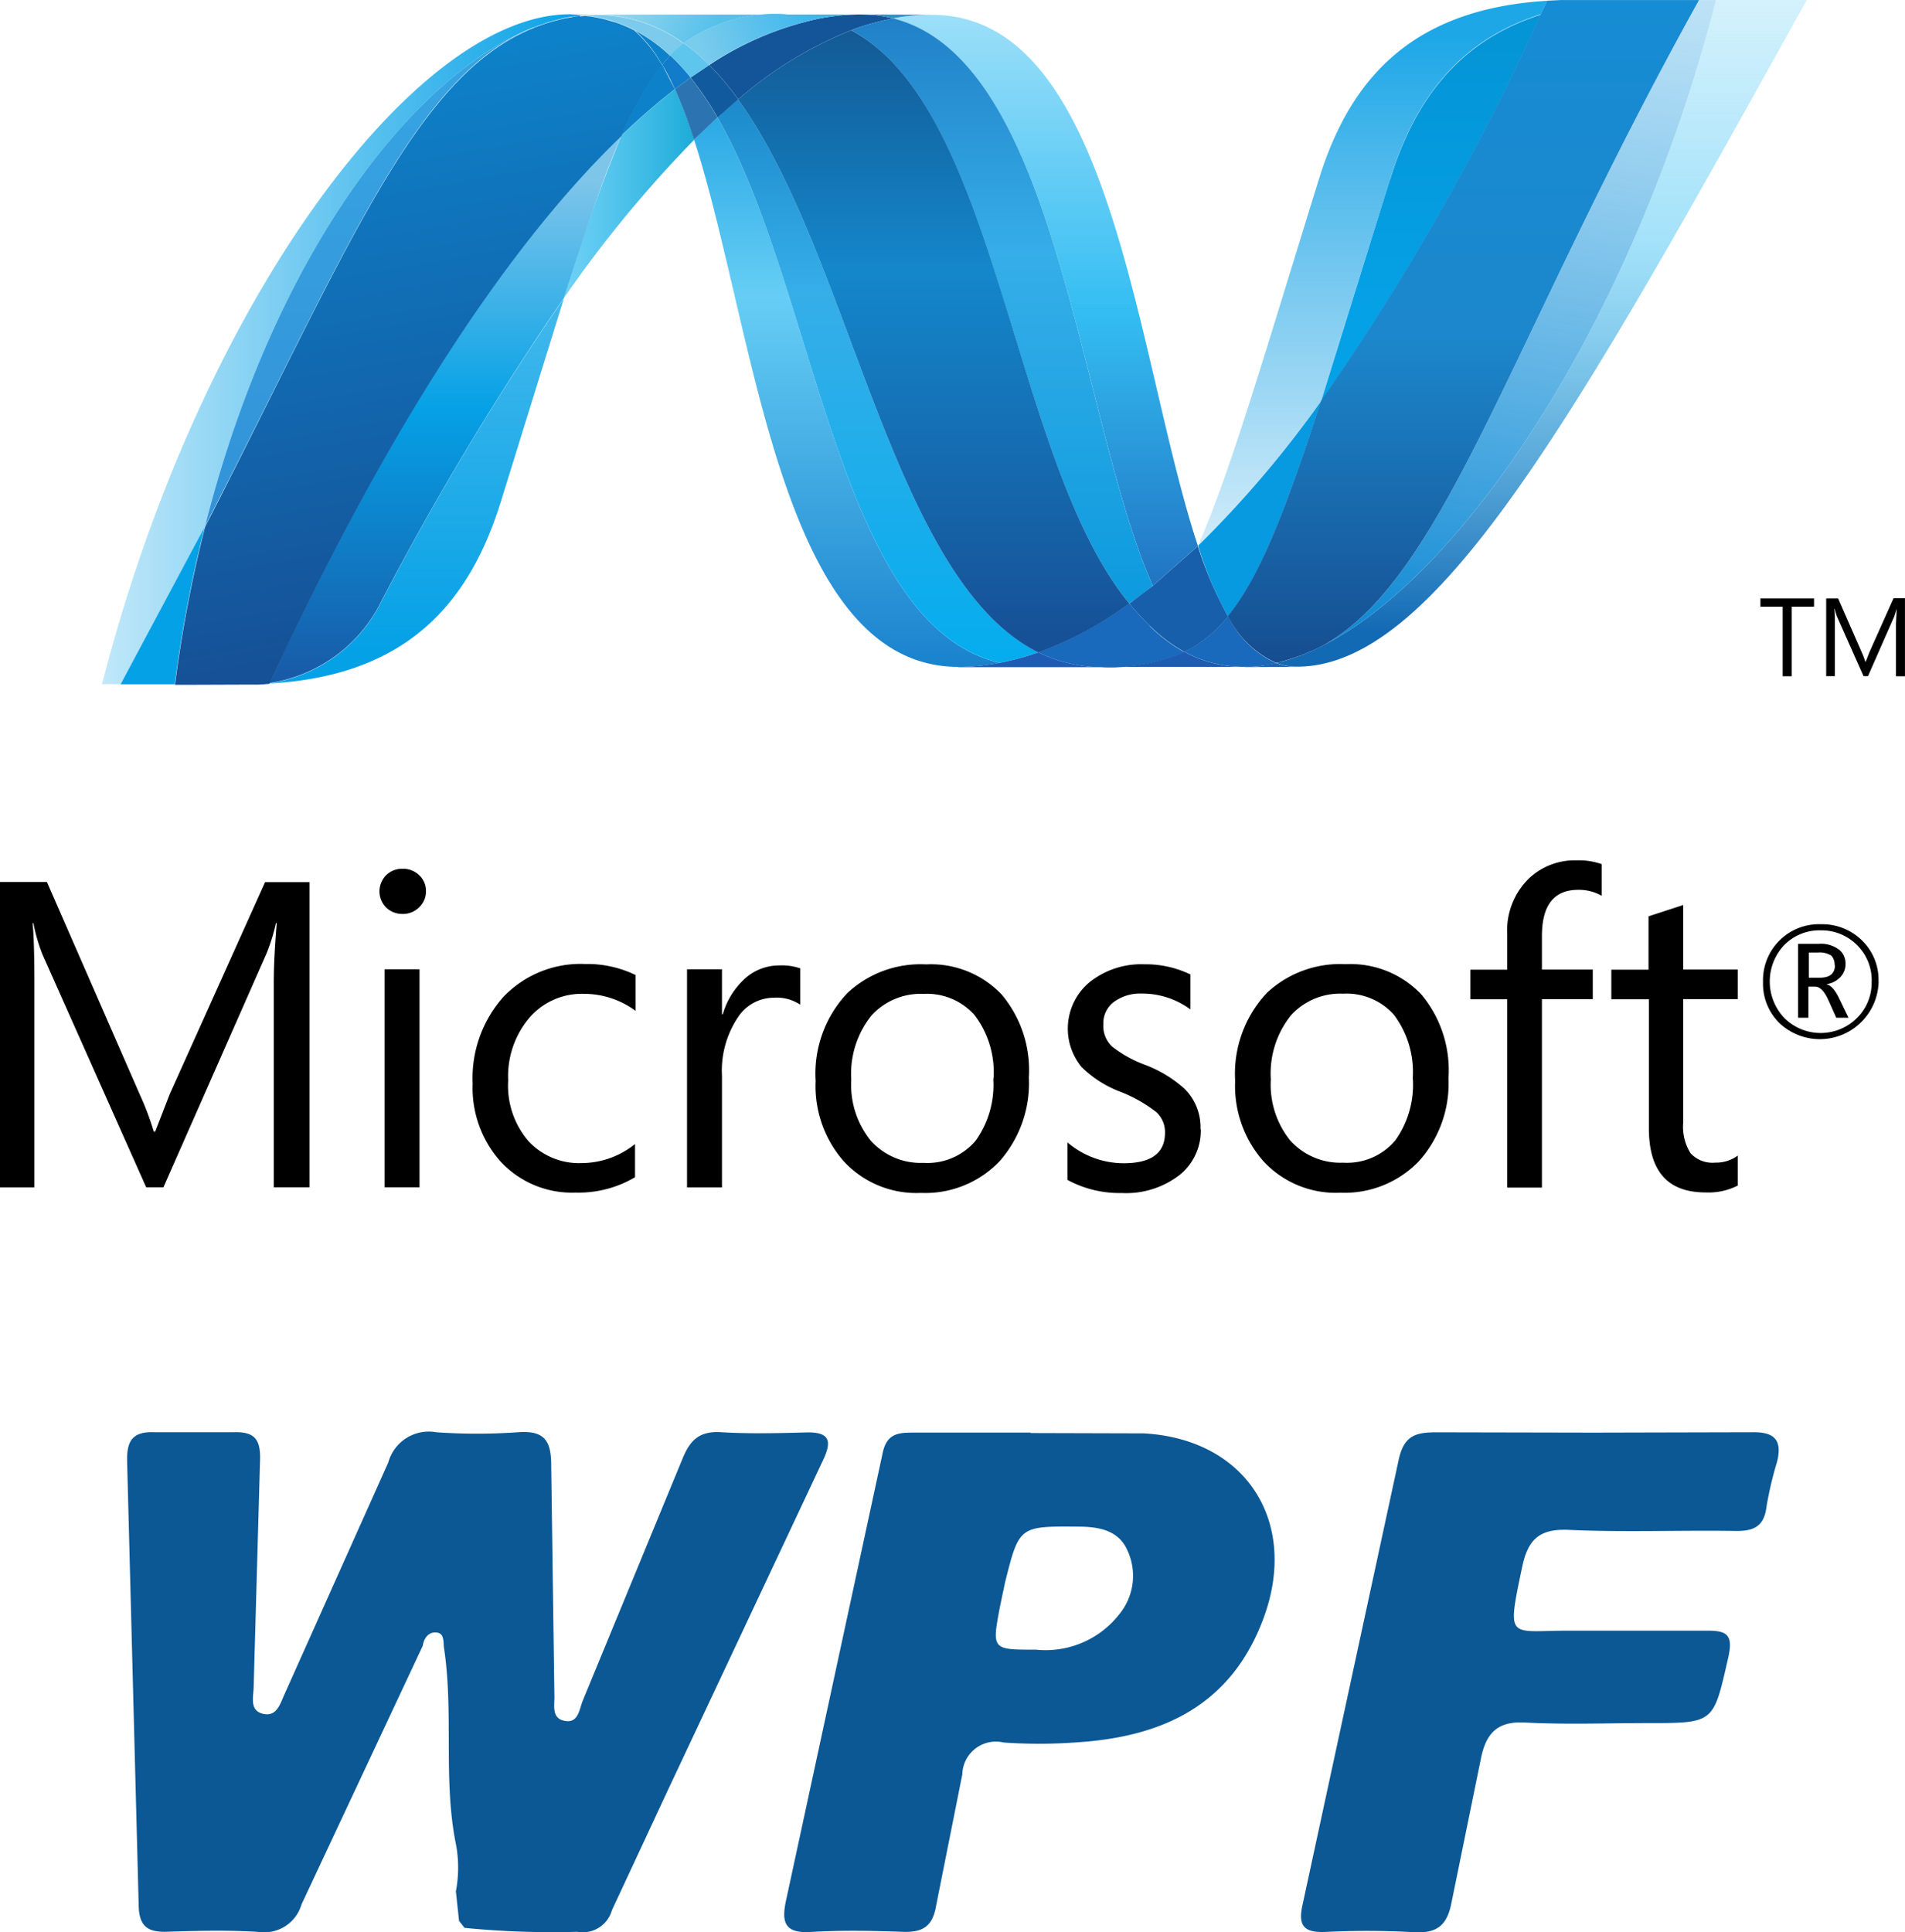 <svg xmlns="http://www.w3.org/2000/svg" xmlns:xlink="http://www.w3.org/1999/xlink" width="59.94" height="60.784" viewBox="0 0 59.94 60.784">
  <defs>
    <linearGradient id="linear-gradient" x1="0.5" y1="-0.195" x2="0.5" y2="1.296" gradientUnits="objectBoundingBox">
      <stop offset="0" stop-color="#0994dc"/>
      <stop offset="0.35" stop-color="#66cef5"/>
      <stop offset="0.846" stop-color="#127bca"/>
      <stop offset="1" stop-color="#127bca"/>
    </linearGradient>
    <linearGradient id="linear-gradient-2" x1="0.5" y1="-0.195" x2="0.5" y2="1.296" gradientUnits="objectBoundingBox">
      <stop offset="0" stop-color="#0e76bc"/>
      <stop offset="0.36" stop-color="#36aee8"/>
      <stop offset="0.846" stop-color="#00adef"/>
      <stop offset="1" stop-color="#00adef"/>
    </linearGradient>
    <linearGradient id="linear-gradient-3" x1="0.5" y1="1.109" x2="0.5" y2="-0.062" gradientUnits="objectBoundingBox">
      <stop offset="0" stop-color="#1c63b7"/>
      <stop offset="0.5" stop-color="#33bdf2"/>
      <stop offset="1" stop-color="#33bdf2" stop-opacity="0.42"/>
    </linearGradient>
    <linearGradient id="linear-gradient-4" x1="0.5" y1="-0.195" x2="0.5" y2="1.296" gradientUnits="objectBoundingBox">
      <stop offset="0" stop-color="#166ab8"/>
      <stop offset="0.4" stop-color="#36aee8"/>
      <stop offset="0.846" stop-color="#0798dd"/>
      <stop offset="1" stop-color="#0798dd"/>
    </linearGradient>
    <linearGradient id="linear-gradient-5" x1="0.5" y1="-0.195" x2="0.5" y2="1.296" gradientUnits="objectBoundingBox">
      <stop offset="0" stop-color="#124379"/>
      <stop offset="0.39" stop-color="#1487cb"/>
      <stop offset="0.78" stop-color="#165197"/>
      <stop offset="1" stop-color="#165197"/>
    </linearGradient>
    <linearGradient id="linear-gradient-6" y1="0.5" x2="1" y2="0.5" gradientUnits="objectBoundingBox">
      <stop offset="0" stop-color="#33bdf2" stop-opacity="0.698"/>
      <stop offset="1" stop-color="#1dacd8"/>
    </linearGradient>
    <linearGradient id="linear-gradient-7" x1="0.5" y1="0.947" x2="0.5" y2="-0.03" gradientUnits="objectBoundingBox">
      <stop offset="0" stop-color="#136ab4"/>
      <stop offset="0.6" stop-color="#59caf5" stop-opacity="0.549"/>
      <stop offset="1" stop-color="#59caf5" stop-opacity="0.235"/>
    </linearGradient>
    <linearGradient id="linear-gradient-8" y1="0.5" x2="1" y2="0.5" gradientUnits="objectBoundingBox">
      <stop offset="0" stop-color="#05a1e6" stop-opacity="0.247"/>
      <stop offset="1" stop-color="#05a1e6"/>
    </linearGradient>
    <linearGradient id="linear-gradient-9" x1="0.5" y1="1.243" x2="0.5" y2="-0.094" gradientUnits="objectBoundingBox">
      <stop offset="0" stop-color="#318ed5"/>
      <stop offset="1" stop-color="#38a7e4"/>
    </linearGradient>
    <linearGradient id="linear-gradient-10" x1="0.5" y1="0.912" x2="0.5" y2="-0.768" gradientUnits="objectBoundingBox">
      <stop offset="0" stop-color="#05a1e6"/>
      <stop offset="1" stop-color="#05a1e6" stop-opacity="0.549"/>
    </linearGradient>
    <linearGradient id="linear-gradient-11" x1="0.5" y1="1" x2="0.5" gradientUnits="objectBoundingBox">
      <stop offset="0" stop-color="#1959a6"/>
      <stop offset="0.5" stop-color="#05a1e6"/>
      <stop offset="0.918" stop-color="#7ec5ea"/>
      <stop offset="1" stop-color="#7ec5ea"/>
    </linearGradient>
    <linearGradient id="linear-gradient-12" x1="0.552" y1="0.946" x2="0.439" y2="0.058" gradientUnits="objectBoundingBox">
      <stop offset="0" stop-color="#165096"/>
      <stop offset="1" stop-color="#0d82ca"/>
    </linearGradient>
    <linearGradient id="linear-gradient-13" x1="0.5" y1="0.77" x2="0.5" y2="-0.033" gradientUnits="objectBoundingBox">
      <stop offset="0" stop-color="#05a1e6"/>
      <stop offset="0.874" stop-color="#0495d6"/>
      <stop offset="1" stop-color="#0495d6"/>
    </linearGradient>
    <linearGradient id="linear-gradient-14" x1="0.559" y1="-0.042" x2="0.439" y2="1.058" gradientUnits="objectBoundingBox">
      <stop offset="0" stop-color="#38a7e4" stop-opacity="0.329"/>
      <stop offset="0.962" stop-color="#0e88d3"/>
      <stop offset="1" stop-color="#0e88d3"/>
    </linearGradient>
    <linearGradient id="linear-gradient-15" x1="0.5" y1="-0.003" x2="0.5" y2="1.019" gradientUnits="objectBoundingBox">
      <stop offset="0" stop-color="#168cd4"/>
      <stop offset="0.5" stop-color="#1c87cc"/>
      <stop offset="1" stop-color="#154b8d"/>
    </linearGradient>
    <linearGradient id="linear-gradient-16" x1="0.167" y1="0.473" x2="0.878" y2="0.512" gradientUnits="objectBoundingBox">
      <stop offset="0" stop-color="#97d6ee"/>
      <stop offset="0.703" stop-color="#55c1ea"/>
      <stop offset="1" stop-color="#55c1ea"/>
    </linearGradient>
    <linearGradient id="linear-gradient-17" x1="0.069" y1="0.535" x2="0.758" y2="0.446" gradientUnits="objectBoundingBox">
      <stop offset="0" stop-color="#7accec"/>
      <stop offset="1" stop-color="#3fb7ed"/>
    </linearGradient>
    <linearGradient id="linear-gradient-18" x1="0.5" y1="0.064" x2="0.5" y2="1.28" gradientUnits="objectBoundingBox">
      <stop offset="0" stop-color="#1da7e7"/>
      <stop offset="1" stop-color="#37abe7" stop-opacity="0"/>
    </linearGradient>
  </defs>
  <g id="WPF" transform="translate(-53 -16.173)">
    <g id="Group_7059" data-name="Group 7059">
      <path id="Path_11868" data-name="Path 11868" d="M110.076,35.26h-.7v2.188h-.285V35.26h-.7V35h1.687v.26Zm2.864,2.188h-.284V35.8l.023-.475-.076.24-.828,1.88h-.14l-.83-1.866a1.36,1.36,0,0,1-.075-.253h-.01q.017.239.013.479v1.64h-.273V35h.376l.746,1.7a2.232,2.232,0,0,1,.11.294h.01l.117-.3.76-1.7h.36v2.448h0Zm-2.215,9.09a.425.425,0,0,0-.1-.3.689.689,0,0,0-.425-.1h-.287v.793h.346c.32,0,.477-.133.477-.4Zm.447,1.653h-.394l-.25-.558c-.128-.28-.264-.42-.413-.42H109.9v.977h-.325V45.865h.65a.943.943,0,0,1,.655.194.56.56,0,0,1,.189.438.575.575,0,0,1-.155.406.741.741,0,0,1-.432.23v.01c.13.03.258.173.382.43l.3.62V48.2Zm.72-1.14a1.555,1.555,0,0,0-.465-1.15,1.575,1.575,0,0,0-1.136-.46,1.554,1.554,0,0,0-1.15.462,1.668,1.668,0,0,0,.014,2.307,1.62,1.62,0,0,0,2.268-.006,1.556,1.556,0,0,0,.467-1.155Zm.218-.01a1.85,1.85,0,0,1-3.123,1.315,1.738,1.738,0,0,1-.514-1.292,1.76,1.76,0,0,1,1.824-1.815,1.783,1.783,0,0,1,1.28.5,1.727,1.727,0,0,1,.53,1.3ZM62.734,53.524h-1.12v-6.45c0-.5.033-1.13.093-1.86h-.025a6.113,6.113,0,0,1-.285.93l-3.255,7.38H57.6L54.337,46.2a5.378,5.378,0,0,1-.285-.983h-.024c.034.385.054,1,.054,1.874v6.436H53V43.92h1.477l2.928,6.7a8.731,8.731,0,0,1,.433,1.15h.046l.457-1.178,3-6.668h1.4v9.6Zm3.476,0H65.1V46.665h1.1v6.858Zm.193-9.316a.68.68,0,0,1-.216.509.717.717,0,0,1-.52.208.73.73,0,0,1-.515-.2.721.721,0,0,1,0-1.021.716.716,0,0,1,.515-.2.725.725,0,0,1,.52.2.67.67,0,0,1,.216.5Zm6.577,9a3.483,3.483,0,0,1-1.867.483,3.06,3.06,0,0,1-2.364-.978,3.476,3.476,0,0,1-.877-2.45,3.841,3.841,0,0,1,.963-2.724A3.355,3.355,0,0,1,71.419,46.5,3.466,3.466,0,0,1,73,46.848v1.127a2.73,2.73,0,0,0-1.623-.537,2.178,2.178,0,0,0-1.7.73,2.843,2.843,0,0,0-.687,1.995,2.676,2.676,0,0,0,.63,1.9,2.17,2.17,0,0,0,1.685.7,2.686,2.686,0,0,0,1.676-.6V53.2Zm5.2-5.428a1.328,1.328,0,0,0-.833-.22,1.351,1.351,0,0,0-1.117.6,3.021,3.021,0,0,0-.513,1.867v3.5h-1.1V46.666h1.1V48.08h.026a2.411,2.411,0,0,1,.74-1.16,1.605,1.605,0,0,1,1.044-.375,1.748,1.748,0,0,1,.654.093v1.14Zm6.08,2.33a2.958,2.958,0,0,0-.6-2.008,2.007,2.007,0,0,0-1.6-.663,2.1,2.1,0,0,0-1.63.67,2.925,2.925,0,0,0-.645,2.028,2.79,2.79,0,0,0,.617,1.925,2.115,2.115,0,0,0,1.656.694,1.987,1.987,0,0,0,1.642-.7,3.014,3.014,0,0,0,.553-1.943m1.12-.04a3.711,3.711,0,0,1-.918,2.628,3.23,3.23,0,0,1-2.477,1,3.1,3.1,0,0,1-2.434-1,3.585,3.585,0,0,1-.88-2.523,3.688,3.688,0,0,1,1-2.766,3.367,3.367,0,0,1,2.473-.9,3.072,3.072,0,0,1,2.382.95,3.7,3.7,0,0,1,.853,2.62m5.41,1.622a1.786,1.786,0,0,1-.626,1.4,2.743,2.743,0,0,1-1.87.6,3.416,3.416,0,0,1-1.7-.413v-1.18a2.732,2.732,0,0,0,1.77.657q1.3,0,1.3-.958a.85.85,0,0,0-.287-.662,4.514,4.514,0,0,0-1.12-.63,3.471,3.471,0,0,1-1.217-.777,1.9,1.9,0,0,1,.24-2.66A2.593,2.593,0,0,1,89,46.509a3.24,3.24,0,0,1,1.457.32v1.1a2.565,2.565,0,0,0-1.546-.5,1.391,1.391,0,0,0-.867.267.834.834,0,0,0-.328.7.887.887,0,0,0,.274.7,3.815,3.815,0,0,0,1.023.57,3.965,3.965,0,0,1,1.26.76,1.7,1.7,0,0,1,.5,1.258m6.678-1.58a3,3,0,0,0-.592-2.008,2,2,0,0,0-1.6-.663,2.1,2.1,0,0,0-1.63.67,2.925,2.925,0,0,0-.643,2.028,2.8,2.8,0,0,0,.614,1.925,2.122,2.122,0,0,0,1.66.694,1.986,1.986,0,0,0,1.642-.7,3.014,3.014,0,0,0,.553-1.943m1.12-.04a3.664,3.664,0,0,1-.922,2.628,3.24,3.24,0,0,1-2.474,1,3.1,3.1,0,0,1-2.435-1,3.585,3.585,0,0,1-.88-2.523,3.71,3.71,0,0,1,1-2.766,3.373,3.373,0,0,1,2.476-.9,3.065,3.065,0,0,1,2.38.95,3.712,3.712,0,0,1,.857,2.62m4.807-5.73a1.452,1.452,0,0,0-.725-.18c-.764,0-1.143.484-1.143,1.453v1.057h1.6v.93h-1.6v5.928h-1.092V47.609h-1.16v-.93h1.16V45.567a2.282,2.282,0,0,1,.7-1.774,2.1,2.1,0,0,1,1.472-.555,2.184,2.184,0,0,1,.8.12v1Zm4.306,9.118a2.032,2.032,0,0,1-1.025.222c-1.2,0-1.784-.675-1.784-2.024V47.609H103.7v-.93h1.17V45l1.093-.356v2.03h1.716v.93h-1.716v3.87a1.566,1.566,0,0,0,.23.98.938.938,0,0,0,.78.294,1.15,1.15,0,0,0,.706-.221v.936Z"/>
      <path id="Path_11869" data-name="Path 11869" d="M74.84,20.57c1.933,5.957,2.666,16.583,8.32,16.583a6.91,6.91,0,0,0,1.3-.126c-5.14-1.207-5.748-11.718-8.884-17.16q-.375.345-.737.7" fill="url(#linear-gradient)"/>
      <path id="Path_11870" data-name="Path 11870" d="M75.575,19.865c3.136,5.443,3.745,15.954,8.884,17.16a8.13,8.13,0,0,0,1.214-.33c-4.613-2.277-5.888-12.484-9.45-17.4q-.33.277-.649.567" fill="url(#linear-gradient-2)"/>
      <path id="Path_11871" data-name="Path 11871" d="M80.094,16.628a6.93,6.93,0,0,0-1.3.126,9.922,9.922,0,0,0-3.477,1.465,8.68,8.68,0,0,1,.911,1.08,12.473,12.473,0,0,1,3.554-2.175,7.73,7.73,0,0,1,1.326-.37,4.05,4.05,0,0,0-1.01-.124" fill="#14559a"/>
      <path id="Path_11872" data-name="Path 11872" d="M89.274,34.6l1.418-1.252c-1.964-5.93-2.667-16.707-8.36-16.707a6.69,6.69,0,0,0-1.228.115c5.185,1.3,5.85,12.667,8.17,17.845" fill="url(#linear-gradient-3)"/>
      <path id="Path_11873" data-name="Path 11873" d="M81.1,16.752a4.06,4.06,0,0,0-1.011-.124l2.24.008a6.61,6.61,0,0,0-1.228.116" fill="#3092c4"/>
      <path id="Path_11874" data-name="Path 11874" d="M89.174,35.856a8.5,8.5,0,0,1-.642-.7,11.869,11.869,0,0,1-2.86,1.54,4.38,4.38,0,0,0,1.066.366,4.462,4.462,0,0,0,.908.1,5.909,5.909,0,0,0,2.62-.473,4.98,4.98,0,0,1-1.094-.823" fill="#1969bc"/>
      <path id="Path_11875" data-name="Path 11875" d="M79.778,17.125c4.645,2.448,5.048,13.532,8.754,18.033q.372-.264.74-.56c-2.32-5.178-2.983-16.546-8.168-17.845a7.98,7.98,0,0,0-1.327.373" fill="url(#linear-gradient-4)"/>
      <path id="Path_11876" data-name="Path 11876" d="M76.224,19.3c3.56,4.914,4.836,15.12,9.45,17.4a11.7,11.7,0,0,0,2.86-1.54c-3.706-4.5-4.1-15.585-8.754-18.033A12.445,12.445,0,0,0,76.226,19.3" fill="url(#linear-gradient-5)"/>
      <path id="Path_11877" data-name="Path 11877" d="M72.56,20.426a54,54,0,0,0-1.818,5.125,37.862,37.862,0,0,1,4.1-4.98,14.825,14.825,0,0,0-.605-1.59,20.665,20.665,0,0,0-1.674,1.447" fill="url(#linear-gradient-6)"/>
      <path id="Path_11878" data-name="Path 11878" d="M74.73,18.612l-.494.367a15.046,15.046,0,0,1,.6,1.59l.737-.7a9.931,9.931,0,0,0-.846-1.253" fill="#2b74b1"/>
      <path id="Path_11879" data-name="Path 11879" d="M75.314,18.22l-.585.393a9.876,9.876,0,0,1,.847,1.254l.65-.568a8.68,8.68,0,0,0-.911-1.08" fill="#125a9e"/>
      <path id="Path_11880" data-name="Path 11880" d="M106.993,16.175C104.367,26.382,98.88,34.58,94.28,36.647l-.257.107a.17.17,0,0,1-.03.012c-.024.01-.047.017-.07.027a.108.108,0,0,1-.032.013l-.115.04c-.016.007-.032.01-.047.017s-.037.013-.057.02l-.055.02c-.02.008-.034.01-.05.017-.034.01-.065.018-.1.03a.26.26,0,0,0-.04.01c-.02.007-.044.012-.066.018a.178.178,0,0,1-.045.013l-.072.019-.088.02a1.86,1.86,0,0,0,.658.116c4.362,0,8.76-7.876,16.036-20.973H107v0Z" fill="url(#linear-gradient-7)"/>
      <path id="Path_11881" data-name="Path 11881" d="M69.8,17.042c.01-.007.017-.007.018-.014A.733.733,0,0,0,69.89,17c.024-.009.026-.014.032-.015L70,16.959c.062-.017.115-.04.17-.06.008,0,.016-.007.025-.007l.072-.022a.1.1,0,0,1,.033-.01l.072-.022c.01,0,.02-.007.028-.008l.24-.063c.01,0,.02-.007.033-.008a.51.51,0,0,1,.07-.014.1.1,0,0,1,.035-.01c.023-.007.046-.008.07-.013l.162-.027h.03a.523.523,0,0,1,.067-.012c.013,0,.026-.007.038-.007a.487.487,0,0,0,.065-.01.068.068,0,0,0,.035-.007l.157-.014-.464-.024c-4.912,0-11.68,9.183-14.728,21.076h.587q1.367-2.462,2.654-4.968c2.135-8.424,6.484-14.168,10.347-15.7" fill="url(#linear-gradient-8)"/>
      <path id="Path_11882" data-name="Path 11882" d="M72.56,20.426a20.112,20.112,0,0,1,1.674-1.447l-.4-.776a9.52,9.52,0,0,0-1.275,2.223m.4-3.314a4.092,4.092,0,0,1,.87,1.1l.254-.286a4.95,4.95,0,0,0-1.187-.837c.017.01.035.017.052.025" fill="#0d82ca"/>
      <path id="Path_11883" data-name="Path 11883" d="M59.45,32.732c4.48-8.7,6.6-14.2,10.347-15.7-3.862,1.523-8.212,7.268-10.347,15.7" fill="url(#linear-gradient-9)"/>
      <path id="Path_11884" data-name="Path 11884" d="M74.09,17.917l-.254.286a8.24,8.24,0,0,1,.4.776l.494-.367a6.794,6.794,0,0,0-.64-.695" fill="#127bca"/>
      <path id="Path_11885" data-name="Path 11885" d="M61.482,37.662a.6.6,0,0,1-.08.01c-.04,0-.063.007-.085.007l-.176.01h-.017c4.533-.128,6.605-2.415,7.634-5.732l1.986-6.4a90.724,90.724,0,0,0-5.724,9.5,4.7,4.7,0,0,1-3.537,2.612" fill="url(#linear-gradient-10)"/>
      <path id="Path_11886" data-name="Path 11886" d="M61.482,37.66a4.7,4.7,0,0,0,3.537-2.612,91.563,91.563,0,0,1,5.723-9.5c.7-2.183,1.26-3.853,1.818-5.125-3.78,3.626-7.577,9.656-11.078,17.234" fill="url(#linear-gradient-11)"/>
      <path id="Path_11887" data-name="Path 11887" d="M59.45,32.732,56.795,37.7H58.5a42.368,42.368,0,0,1,.945-4.968" fill="#05a1e6"/>
      <path id="Path_11888" data-name="Path 11888" d="M71.243,16.667c-.014,0-.024.007-.036.007a.329.329,0,0,1-.064.01.074.074,0,0,0-.038.007.556.556,0,0,1-.067.012.048.048,0,0,0-.03.007l-.146.026h-.016a.571.571,0,0,1-.071.014.124.124,0,0,1-.035.01.578.578,0,0,1-.07.014.07.07,0,0,1-.033.008l-.24.063c-.01,0-.017.007-.028.008l-.072.022a.1.1,0,0,1-.033.01l-.072.022c-.01,0-.017.007-.026.007l-.166.06L69.924,17a.153.153,0,0,1-.032.013l-.07.026a.069.069,0,0,1-.023.01c-3.746,1.5-5.868,6.994-10.347,15.7a42.085,42.085,0,0,0-.945,4.968h.24L60.7,37.71h.438c.053-.007.11-.007.165-.01h.01c.023,0,.047-.007.07-.007H61.4a.8.8,0,0,0,.08-.01c3.5-7.578,7.3-13.608,11.078-17.234a9.586,9.586,0,0,1,1.274-2.223,4.225,4.225,0,0,0-.87-1.092l-.01-.007L72.9,17.1l-.053-.027a.569.569,0,0,1-.052-.025.542.542,0,0,1-.06-.026c-.02-.009-.03-.014-.047-.02q-.05-.02-.1-.042c-.015-.007-.028-.01-.042-.016s-.05-.02-.074-.03a.234.234,0,0,0-.04-.013l-.1-.035h-.01c-.04-.013-.08-.023-.12-.034a.047.047,0,0,0-.027-.008l-.1-.03c-.01,0-.016-.007-.023-.007q-.123-.032-.249-.055c-.01,0-.017-.007-.026-.007-.036-.007-.072-.013-.108-.017a.03.03,0,0,0-.022-.007c-.043-.007-.085-.012-.128-.017H71.5a.693.693,0,0,0-.1-.01c-.054.007-.106.01-.157.015" fill="url(#linear-gradient-12)"/>
      <path id="Path_11889" data-name="Path 11889" d="M96.733,21.825,94.566,28.8a75.785,75.785,0,0,0,6.912-12.163c-2.587.82-3.967,2.693-4.745,5.2" fill="url(#linear-gradient-13)"/>
      <path id="Path_11890" data-name="Path 11890" d="M94.64,36.473l-.36.174c4.6-2.067,10.086-10.265,12.713-20.473h-.532c-6.035,10.863-7.976,18.134-11.82,20.3" fill="url(#linear-gradient-14)"/>
      <path id="Path_11891" data-name="Path 11891" d="M91.638,35.56c1-1.23,1.816-3.323,2.93-6.77a33.8,33.8,0,0,1-3.87,4.55,11.3,11.3,0,0,0,.938,2.222" fill="#079ae1"/>
      <path id="Path_11892" data-name="Path 11892" d="M91.638,35.56a4.057,4.057,0,0,1-1.1.974l-.267.144a3.87,3.87,0,0,0,1.4.446l.23.02h.014a.61.61,0,0,1,.11.007H92.4a.089.089,0,0,0,.042-.007.337.337,0,0,0,.083-.007h.04c.028,0,.06-.007.1-.01a.278.278,0,0,0,.034-.007c.032-.007.065-.01.1-.015h.028l.108-.018h.007l.225-.046a3.1,3.1,0,0,1-1.518-1.47" fill="#1969bc"/>
      <g id="Group_7058" data-name="Group 7058">
        <path id="Path_11893" data-name="Path 11893" d="M83.157,37.152a6.813,6.813,0,0,0,1.3-.127,8,8,0,0,0,1.214-.33,4.39,4.39,0,0,0,1.065.366,4.474,4.474,0,0,0,.91.1h-4.5Z" fill="#1e5cb3"/>
        <path id="Path_11894" data-name="Path 11894" d="M87.648,37.152a5.912,5.912,0,0,0,2.62-.473,3.87,3.87,0,0,0,1.4.446l.23.02h.014a.61.61,0,0,1,.11.007H87.649Z" fill="#1e5cb3"/>
      </g>
      <path id="Path_11895" data-name="Path 11895" d="M92.156,37.152H92.4a.087.087,0,0,0,.042-.007.349.349,0,0,0,.084-.007h.04c.028,0,.06-.007.09-.01s.025-.007.034-.007c.032-.007.065-.01.1-.015a.048.048,0,0,0,.03-.007l.108-.017h.007l.225-.046a1.86,1.86,0,0,0,.658.116l-1.658.007v-.008Z" fill="#1d60b5"/>
      <path id="Path_11896" data-name="Path 11896" d="M90.693,33.35,89.275,34.6l-.74.56a8.856,8.856,0,0,0,.642.7,5,5,0,0,0,1.094.823l.267-.144a4.1,4.1,0,0,0,1.1-.974,12.145,12.145,0,0,1-.945-2.2" fill="#175fab"/>
      <path id="Path_11897" data-name="Path 11897" d="M104.776,16.175H102.1l-.424.02-.2.426a75.74,75.74,0,0,1-6.912,12.163c-1.112,3.448-1.928,5.54-2.93,6.77a3.152,3.152,0,0,0,1.517,1.472.2.2,0,0,1,.047-.01h.01c.01,0,.022-.007.033-.007a.676.676,0,0,0,.074-.02.366.366,0,0,1,.044-.013c.022-.007.046-.012.066-.017a.138.138,0,0,1,.04-.012l.1-.03a.267.267,0,0,1,.05-.017.279.279,0,0,0,.055-.02c.017-.008.04-.01.057-.018s.032-.01.047-.017l.116-.04c.01,0,.02-.01.032-.012s.047-.017.07-.028a.071.071,0,0,1,.03-.01l.248-.107h.01c.12-.053.24-.112.36-.174,3.845-2.164,5.786-9.436,11.82-20.3h-1.684Z" fill="url(#linear-gradient-15)"/>
      <path id="Path_11898" data-name="Path 11898" d="M71.4,16.652a.042.042,0,0,1,.028.007.22.22,0,0,1,.07.008h.023l.128.017a.027.027,0,0,1,.022.007l.108.018c.008,0,.018.007.027.007l.248.056c.008,0,.016.007.022.007l.1.028c.01,0,.018.007.028.008l.118.034.112.042a.169.169,0,0,0,.04.013l.074.03a.142.142,0,0,1,.042.015l.1.042.048.02a.389.389,0,0,0,.06.026l.053.025.053.027a4.95,4.95,0,0,1,1.187.837,3.954,3.954,0,0,1,.42-.385,4.61,4.61,0,0,0-2.745-.895l-.364.016" fill="#7dcbec"/>
      <path id="Path_11899" data-name="Path 11899" d="M74.09,17.917a6.9,6.9,0,0,1,.64.695l.585-.393a6.129,6.129,0,0,0-.805-.688,3.768,3.768,0,0,0-.42.385" fill="#5ec5ed"/>
      <path id="Path_11900" data-name="Path 11900" d="M.82-1.6l.364-.015a4.618,4.618,0,0,1,2.745.894,4.937,4.937,0,0,1,3.274-.9H.355c.158,0,.312.01.464.023" transform="translate(70.581 18.253)" fill="url(#linear-gradient-16)"/>
      <path id="Path_11901" data-name="Path 11901" d="M3.75-1.625a4.938,4.938,0,0,0-3.273.9,6.23,6.23,0,0,1,.8.688A9.922,9.922,0,0,1,4.76-1.5a6.974,6.974,0,0,1,1.3-.125h-2.3Z" transform="translate(74.032 18.253)" fill="url(#linear-gradient-17)"/>
      <path id="Path_11902" data-name="Path 11902" d="M94.566,28.79l2.168-6.966c.778-2.507,2.156-4.38,4.743-5.2l.2-.426c-4.218.255-6.19,2.416-7.18,5.618-1.735,5.59-2.786,9.212-3.8,11.52a33.908,33.908,0,0,0,3.868-4.548" fill="url(#linear-gradient-18)"/>
    </g>
    <g id="Group_7062" data-name="Group 7062" transform="translate(57 61)">
      <g id="Group_7060" data-name="Group 7060" transform="translate(0 0.181)">
        <path id="Path_11903" data-name="Path 11903" d="M10.444,15.422l-.1-.93a3.96,3.96,0,0,0-.02-1.59c-.378-2.017-.045-4.075-.358-6.095-.017-.2.012-.462-.274-.46-.22,0-.354.187-.388.415L5.488,14.9a1.218,1.218,0,0,1-1.34.87c-.963-.063-1.933-.037-2.9-.007-.6.02-.87-.173-.884-.815L0,.977C-.018.32.168.016.873.05l2.453,0c.7-.03.885.232.855.92l-.2,7.1c-.006.306-.142.743.307.84.425.09.528-.32.663-.617L8.217,1A1.324,1.324,0,0,1,9.73.05a18.437,18.437,0,0,0,2.564,0c.866-.066,1.056.29,1.05,1.094l.1,7.214c.005.282-.087.665.277.76.476.126.5-.34.613-.62l3.13-7.59c.24-.6.53-.9,1.215-.86.89.054,1.785.032,2.676.008.707-.02.85.224.547.86L17.037,11.26l-1.782,3.823a.954.954,0,0,1-1.094.682,27.987,27.987,0,0,1-3.545-.124l-.172-.22" fill="#0b5895"/>
      </g>
      <path id="Path_11904" data-name="Path 11904" d="M28.595,7.07a2.943,2.943,0,0,0,2.643-1.14,1.9,1.9,0,0,0,.228-2c-.272-.6-.855-.724-1.5-.73-1.893-.014-1.894-.033-2.34,1.744l-.16.76c-.26,1.368-.26,1.368,1.13,1.366ZM28.427.256l3.566.01c3.245.184,4.9,2.824,3.744,5.867-1.04,2.74-3.228,3.7-5.93,3.858a15.929,15.929,0,0,1-2.228,0,1.056,1.056,0,0,0-1.3,1l-.823,4.126c-.11.666-.426.852-1.05.83-.965-.035-1.934-.053-2.9.005-.846.05-.917-.336-.77-1.01L23.774.877c.13-.62.512-.635.974-.635h3.68V.256Z" fill="#0b5895"/>
      <g id="Group_7061" data-name="Group 7061" transform="translate(36.824 0.181)">
        <path id="Path_11905" data-name="Path 11905" d="M9.294.062,14.314.05c.728-.015.94.275.775.935a11.321,11.321,0,0,0-.33,1.4c-.072.62-.394.78-.976.77-1.747-.028-3.5.046-5.242-.034-.953-.044-1.3.322-1.478,1.2-.492,2.355-.414,1.953,1.588,1.972l4.24,0c.63-.008.825.137.663.846-.468,2.05-.425,2.06-2.5,2.06-1.3,0-2.606.05-3.9-.018-.924-.05-1.244.4-1.395,1.2l-.908,4.444c-.13.7-.426,1-1.186.953a26.188,26.188,0,0,0-2.788-.008c-.634.02-.872-.157-.72-.84L3.177.952c.166-.806.536-.9,1.21-.9L9.3.062" fill="#0b5895"/>
      </g>
    </g>
  </g>
</svg>
